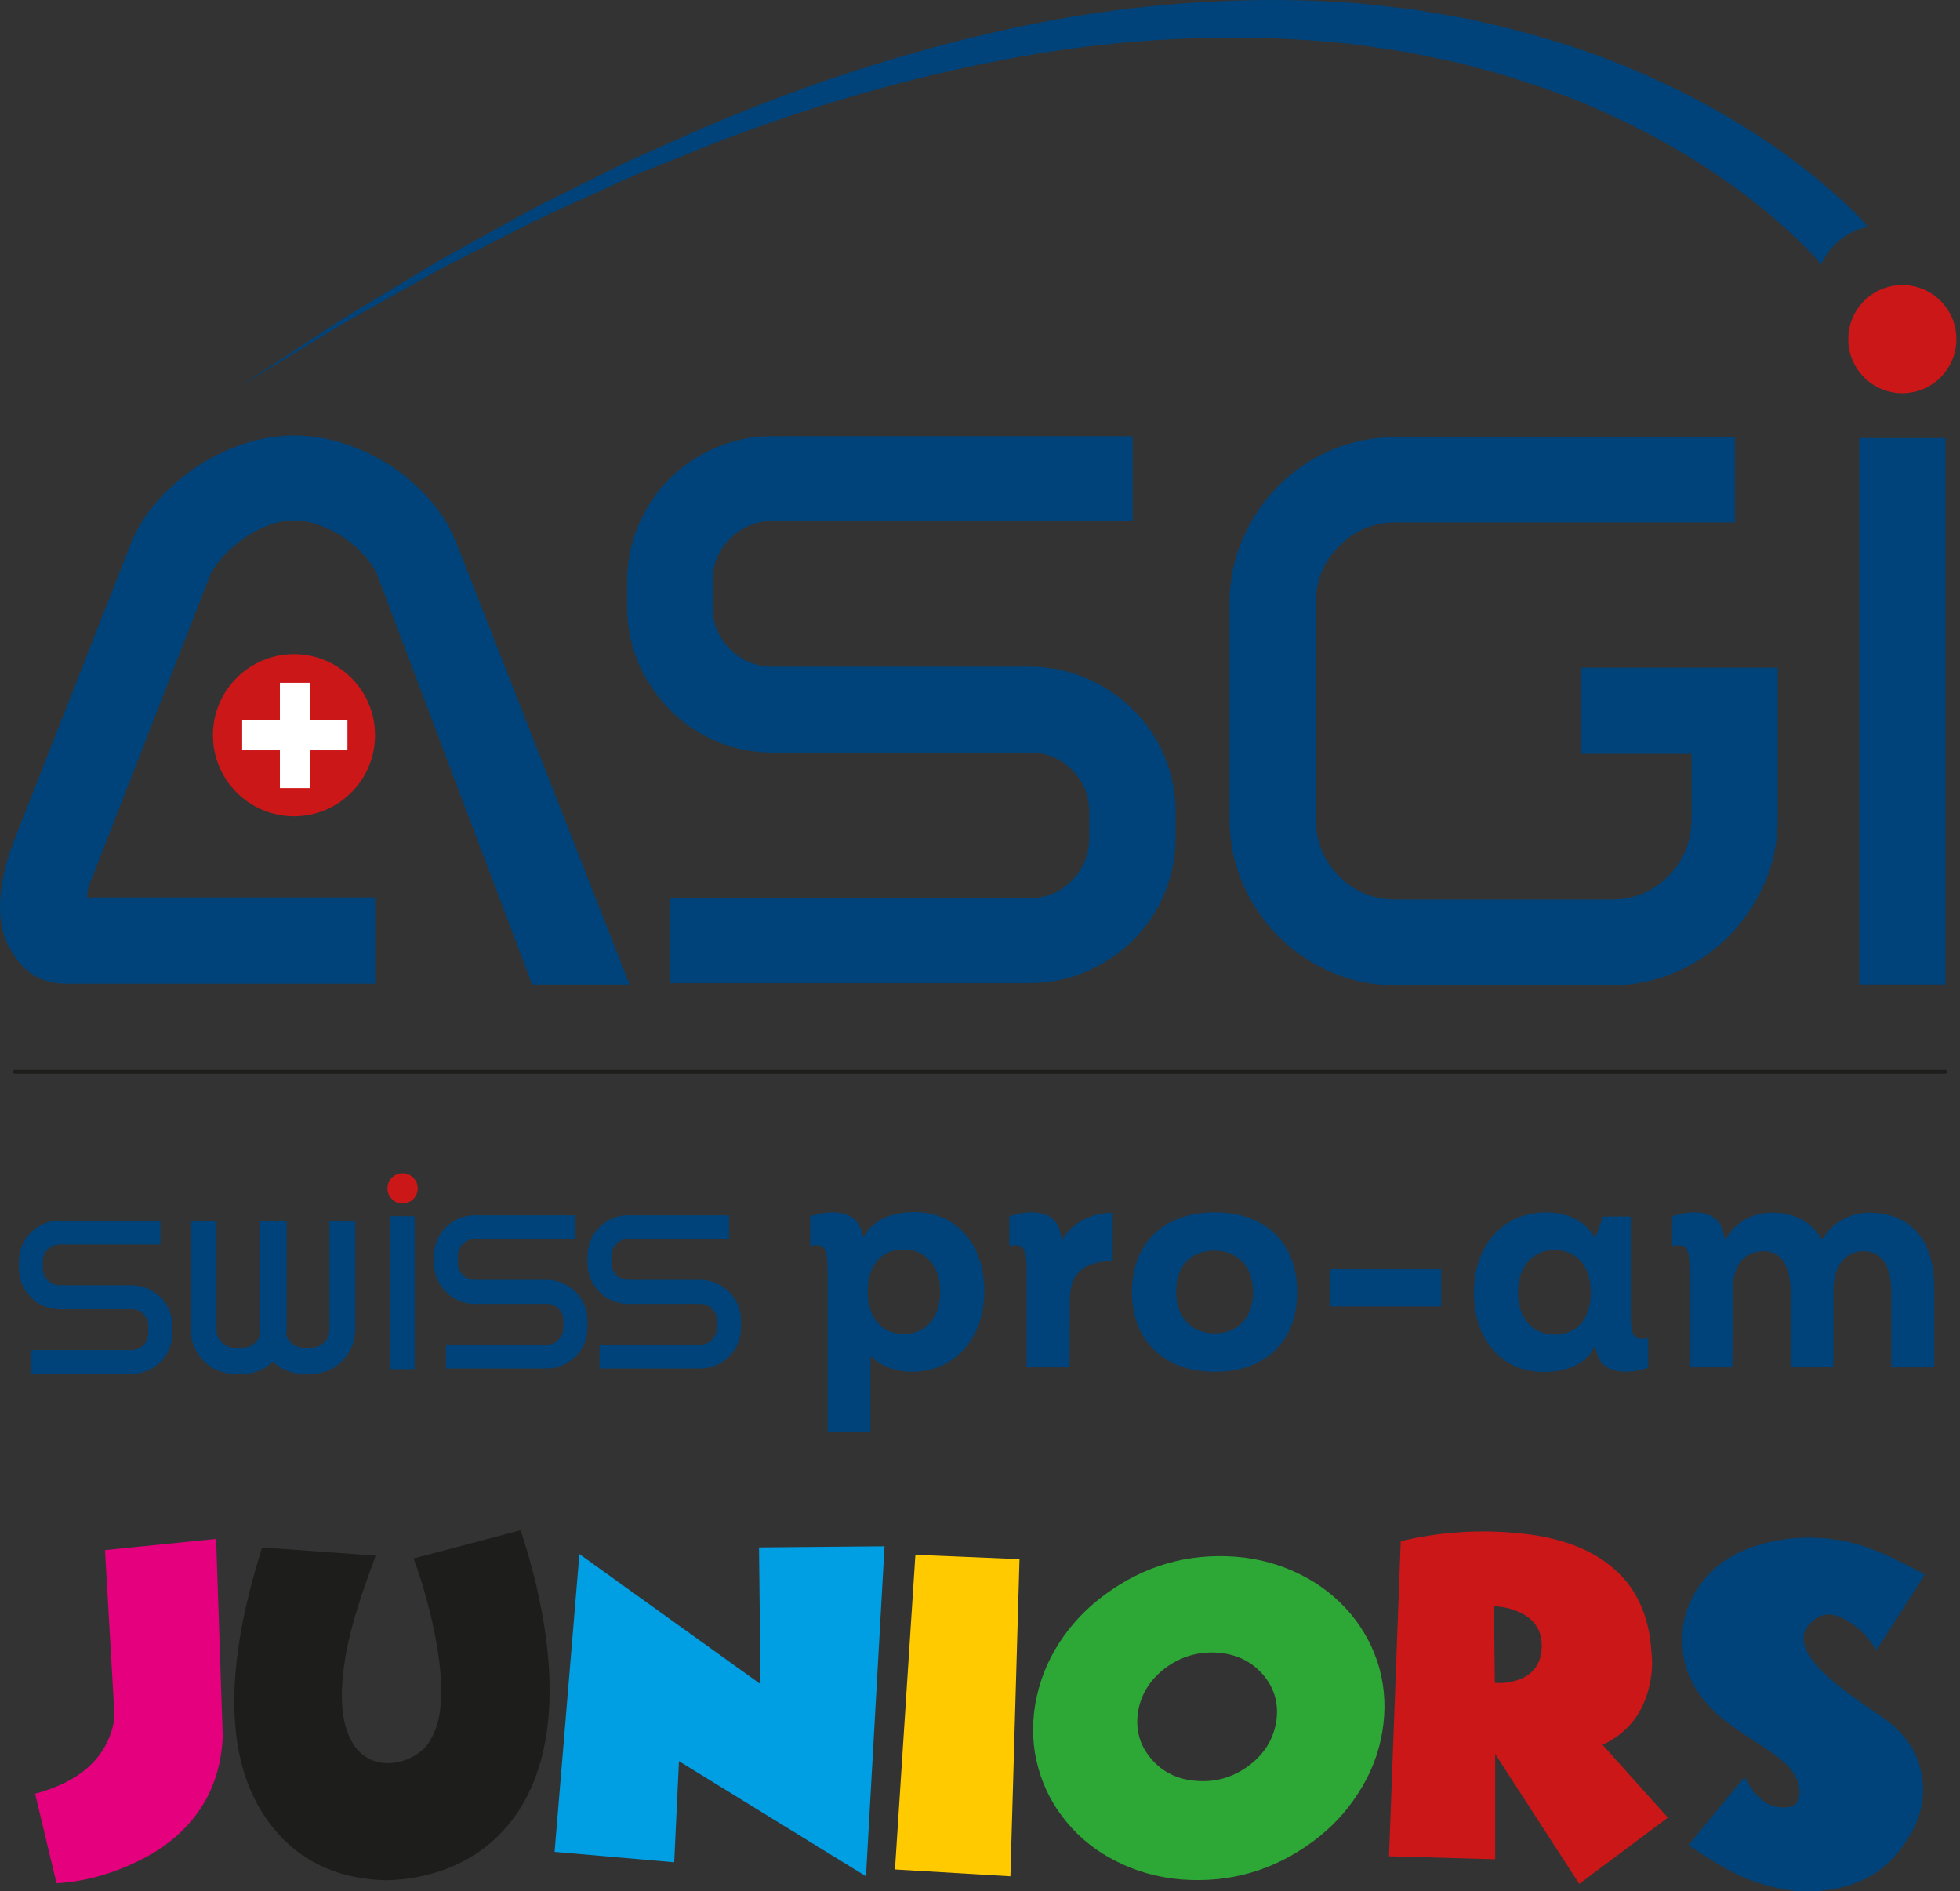 <?xml version="1.0" encoding="UTF-8"?>
<svg xmlns="http://www.w3.org/2000/svg" id="Ebene_1" data-name="Ebene 1" viewBox="0 0 499.99 482.49">
  <rect x="0" y="0" width="499.99" height="482.49" fill="#333333" stroke="none"/>
  <defs>
    <style>
      .cls-1 {
        fill: none;
        stroke: #1d1d1b;
        stroke-linecap: round;
        stroke-miterlimit: 10;
        stroke-width: .99px;
      }

      .cls-2 {
        fill: #00437a;
      }

      .cls-2, .cls-3, .cls-4, .cls-5, .cls-6, .cls-7, .cls-8, .cls-9 {
        stroke-width: 0px;
      }

      .cls-3 {
        fill: #009ee2;
      }

      .cls-4 {
        fill: #fff;
      }

      .cls-5 {
        fill: #e5007e;
      }

      .cls-6 {
        fill: #ffcb00;
      }

      .cls-7 {
        fill: #cc1719;
      }

      .cls-8 {
        fill: #2da736;
      }

      .cls-9 {
        fill: #1d1d1b;
      }
    </style>
  </defs>
  <g>
    <path class="cls-2" d="m211.1,323.87c0-5.2-.84-6.19-2.83-6.19-.53,0-1.07.08-1.6.15v-7.5c1.53-.61,3.75-1.07,5.58-1.07,4.59,0,7.27,2.07,7.72,5.97h.54c2.14-3.98,6.96-6.04,12.77-6.04,10.78,0,17.82,8.34,17.82,20.19s-7.42,20.57-18.51,20.57c-4.13,0-8.26-1.68-10.09-3.75h-.46v19.04h-10.94v-41.38h0Zm28.76,5.66c0-6.58-3.82-10.78-9.33-10.78-5.89,0-9.18,4.2-9.18,10.78s3.52,10.78,9.25,10.78c5.36,0,9.25-4.05,9.25-10.78h0Z"></path>
    <path class="cls-2" d="m261.9,323.87c0-5.2-.84-6.19-2.83-6.19-.53,0-1.07.08-1.6.15v-7.5c1.53-.61,3.75-1.07,5.58-1.07,4.59,0,7.27,2.14,7.72,6.66h.46c2.14-3.75,7.04-6.58,12.62-6.58v12.39c-7.88,0-10.94,3.52-10.94,9.87l-.08,17.21h-10.94v-24.94h.01Z"></path>
    <path class="cls-2" d="m288.76,329.61c0-12.55,8.18-20.35,21.11-20.35s21.04,7.8,21.04,20.35-8.03,20.34-21.04,20.34-21.11-8.03-21.11-20.34Zm30.9,0c0-6.58-3.9-10.56-9.94-10.56s-9.71,3.98-9.71,10.56,4.21,10.55,9.87,10.55,9.79-3.82,9.79-10.55h-.01Z"></path>
    <path class="cls-2" d="m339.19,323.72h28.45v9.56h-28.45v-9.56Z"></path>
    <path class="cls-2" d="m375.99,329.83c0-12.16,7.42-20.57,18.51-20.57,5.58,0,10.02,2.53,12.16,6.12h.46c.46-1.6,1.15-3.14,1.84-5.05h7.04v25.01c0,5.2.84,6.19,2.83,6.19.53,0,1.07-.08,1.6-.15v7.49c-1.53.61-3.75,1.07-5.58,1.07-4.59,0-7.27-2.07-7.72-5.97h-.54c-2.14,3.98-6.96,6.04-12.77,6.04-10.78,0-17.82-8.34-17.82-20.19h-.01Zm29.83-.15c0-6.73-3.59-10.78-9.33-10.78-5.36,0-9.26,4.05-9.26,10.78s3.82,10.78,9.33,10.78c5.89,0,9.25-4.21,9.25-10.78h.01Z"></path>
    <path class="cls-2" d="m431,323.87c0-5.2-.84-6.19-2.83-6.19-.53,0-1.07.08-1.6.15v-7.5c1.53-.61,3.75-1.07,5.58-1.07,4.59,0,7.27,2.14,7.72,6.66h.46c2.14-3.75,6.27-6.58,11.86-6.58,5.2,0,9.64,2.07,12.39,6.58h.46c2.14-3.75,6.88-6.58,11.7-6.58,9.87,0,16.67,6.12,16.67,19.2v20.27h-10.94v-19.35c0-5.59-1.84-10.25-7.11-10.25-4.66,0-7.65,3.75-7.65,10.1v19.5h-10.94v-19.35c0-5.59-1.84-10.25-6.73-10.25-5.43,0-8.03,3.75-8.03,10.1l-.08,19.5h-10.94v-24.94h0Z"></path>
  </g>
  <path class="cls-2" d="m40.92,311.4v6.07H15.23c-1.19,0-2.21.41-3.05,1.24s-1.26,1.85-1.26,3.06v1.85c0,1.17.42,2.17,1.26,3s1.86,1.25,3.05,1.25h18.29c1.45,0,2.81.27,4.07.81s2.38,1.28,3.33,2.22c.96.94,1.71,2.04,2.25,3.31s.81,2.61.81,4.04v1.85c0,1.43-.27,2.77-.81,4.04-.54,1.27-1.29,2.37-2.25,3.3-.96.94-2.07,1.68-3.33,2.22-1.27.54-2.62.81-4.07.81H7.89v-6.07h25.63c1.23,0,2.26-.43,3.08-1.28s1.23-1.86,1.23-3.03v-1.85c0-1.17-.41-2.17-1.23-3s-1.85-1.25-3.08-1.25H15.23c-1.45,0-2.8-.27-4.07-.81-1.27-.54-2.37-1.29-3.3-2.25-.94-.96-1.68-2.06-2.22-3.3-.54-1.25-.81-2.58-.81-4.01v-1.85c0-1.42.27-2.77.81-4.04.54-1.26,1.28-2.37,2.22-3.31.94-.93,2.04-1.67,3.3-2.22,1.27-.54,2.62-.81,4.07-.81h25.7-.01Z"></path>
  <path class="cls-2" d="m73.11,311.4v27.74c0,1.57-.29,3.04-.88,4.41s-1.39,2.57-2.4,3.61c-1.01,1.04-2.2,1.85-3.57,2.44s-2.83.88-4.37.88h-2c-1.54,0-3-.3-4.37-.88-1.37-.59-2.56-1.4-3.58-2.44-1.01-1.04-1.81-2.24-2.4-3.61s-.88-2.84-.88-4.41v-27.74h6.56v27.74c0,1.34.46,2.45,1.38,3.33.92.89,2.01,1.33,3.28,1.33h2c1.27,0,2.35-.44,3.25-1.33.9-.89,1.35-2,1.35-3.33v-27.74"></path>
  <path class="cls-2" d="m66.16,311.4v27.74c0,1.57.29,3.04.88,4.41s1.39,2.57,2.4,3.61c1.01,1.04,2.2,1.85,3.57,2.44s2.83.88,4.37.88h2c1.54,0,3-.3,4.37-.88,1.37-.59,2.56-1.4,3.58-2.44,1.01-1.04,1.81-2.24,2.4-3.61.59-1.37.88-2.84.88-4.41v-27.74h-6.56v27.74c0,1.34-.46,2.45-1.38,3.33-.92.89-2.01,1.33-3.28,1.33h-2c-1.27,0-2.35-.44-3.25-1.33-.9-.89-1.35-2-1.35-3.33v-27.74"></path>
  <path class="cls-2" d="m146.81,310.03v6.07h-25.7c-1.19,0-2.21.41-3.05,1.24-.84.83-1.26,1.85-1.26,3.06v1.85c0,1.17.42,2.17,1.26,3,.84.83,1.86,1.25,3.05,1.25h18.29c1.45,0,2.81.27,4.07.81,1.26.54,2.38,1.28,3.33,2.22.96.94,1.71,2.04,2.25,3.31s.81,2.61.81,4.04v1.85c0,1.43-.27,2.77-.81,4.04-.54,1.27-1.29,2.37-2.25,3.3-.96.94-2.07,1.68-3.33,2.22-1.27.54-2.62.81-4.07.81h-25.63v-6.07h25.63c1.23,0,2.26-.43,3.08-1.28s1.23-1.86,1.23-3.03v-1.85c0-1.17-.41-2.17-1.23-3-.82-.83-1.85-1.25-3.08-1.25h-18.29c-1.45,0-2.8-.27-4.07-.81s-2.37-1.29-3.3-2.25c-.94-.96-1.68-2.06-2.22-3.3-.54-1.25-.81-2.58-.81-4.01v-1.85c0-1.42.27-2.77.81-4.04.54-1.26,1.28-2.37,2.22-3.31.94-.93,2.04-1.67,3.3-2.22,1.27-.54,2.62-.81,4.07-.81h25.7Z"></path>
  <path class="cls-2" d="m185.97,310.03v6.07h-25.7c-1.19,0-2.21.41-3.05,1.24s-1.26,1.85-1.26,3.06v1.85c0,1.17.42,2.17,1.26,3s1.86,1.25,3.05,1.25h18.29c1.45,0,2.81.27,4.07.81,1.26.54,2.38,1.28,3.33,2.22.96.94,1.71,2.04,2.25,3.31s.81,2.61.81,4.04v1.85c0,1.43-.27,2.77-.81,4.04-.54,1.27-1.29,2.37-2.25,3.3-.96.94-2.07,1.68-3.33,2.22-1.27.54-2.62.81-4.07.81h-25.63v-6.07h25.63c1.23,0,2.26-.43,3.08-1.28s1.23-1.86,1.23-3.03v-1.85c0-1.17-.41-2.17-1.23-3-.82-.83-1.85-1.25-3.08-1.25h-18.29c-1.45,0-2.8-.27-4.07-.81s-2.37-1.29-3.3-2.25c-.94-.96-1.68-2.06-2.22-3.3-.54-1.25-.81-2.58-.81-4.01v-1.85c0-1.42.27-2.77.81-4.04.54-1.26,1.28-2.37,2.22-3.31.94-.93,2.04-1.67,3.3-2.22,1.27-.54,2.62-.81,4.07-.81h25.7Z"></path>
  <rect class="cls-2" x="99.62" y="310.23" width="6.16" height="39.04"></rect>
  <path class="cls-7" d="m106.56,303.16c0,2.13-1.73,3.86-3.86,3.86s-3.86-1.73-3.86-3.86,1.73-3.86,3.86-3.86,3.86,1.73,3.86,3.86"></path>
  <path class="cls-5" d="m56.82,442.94c-.34,8.06-2.8,14.92-7.29,20.67-3.62,4.59-8.45,8.35-14.49,11.25-6.9,3.33-13.81,5.17-20.62,5.55l-5.46-22.84c9.22-2.46,15.36-6.86,18.4-13.18,1.5-3.14,2.08-6.09,1.74-8.74l-2.32-40.22,28.35-2.85,1.69,50.36Z"></path>
  <path class="cls-9" d="m132.78,390.36c1.5,4.39,2.75,8.88,3.86,13.38,1.45,6.09,2.46,11.93,3.04,17.48,1.5,14.97-.24,27.28-5.22,36.99-2.7,5.26-6.28,9.61-10.72,13.04-5.84,4.49-12.89,7.24-21.25,8.16-.24.05-.53.05-.82.05-.38.05-.77.05-1.16.1-1.06.05-2.13.1-3.23.05-3.04-.15-6.04-.58-8.93-1.31-8.64-2.27-15.5-7.15-20.57-14.58-10.38-15.16-10.67-38.15-.92-68.96l28.97,2.08-1.21,3.38-1.21,3.33c-.92,2.56-1.64,4.83-2.27,6.86-1.59,5.17-2.7,9.8-3.28,13.96-1.26,8.64-.68,15.21,1.74,19.65.92,1.69,2.03,2.99,3.43,3.96,1.06.72,2.22,1.26,3.48,1.55,2.08.44,4.2.29,6.42-.38,2.17-.72,4.06-1.89,5.6-3.48.53-.53,1.16-1.55,1.89-2.95,2.41-4.68,2.8-12.17,1.11-22.55-.68-4.01-1.59-8.21-2.8-12.51-1.01-3.77-2.12-7.15-3.23-10.09l27.28-7.19v-.02Zm-18.74,89.24l.19-.05h.15s-.34.05-.34.05Zm4.73-4.73c.19-.05.29-.05.34-.05l-.34.05Zm0,0c.19-.05.29-.05.34-.05-.05,0-.14,0-.34.05"></path>
  <polygon class="cls-3" points="141.47 472.4 147.8 396.44 194.01 429.62 193.62 394.75 225.64 394.46 220.91 478.63 173.2 449.27 171.99 475.06 141.47 472.4"></polygon>
  <polygon class="cls-6" points="260.07 397.74 257.75 478.63 228.3 476.89 233.51 396.63 260.07 397.74"></polygon>
  <path class="cls-8" d="m315.26,397.12c5.99.48,11.54,2.03,16.66,4.64,4.92,2.46,9.13,5.8,12.6,9.9,3.43,4.1,5.89,8.74,7.34,13.81,1.45,5.31,1.69,10.72.77,16.27-.92,5.6-2.99,10.87-6.18,15.74-3.04,4.78-6.91,8.88-11.64,12.36-10,7.34-21.1,10.53-33.32,9.61-6.04-.48-11.59-2.03-16.71-4.64-4.97-2.46-9.18-5.79-12.6-9.9-3.43-4.1-5.89-8.74-7.29-13.81-1.5-5.26-1.74-10.72-.82-16.27.96-5.6,2.99-10.87,6.13-15.74,3.09-4.78,7-8.89,11.73-12.36,10-7.34,21.1-10.53,33.32-9.61m10.29,42.2c.72-4.49-.34-8.5-3.19-11.93-2.95-3.48-6.81-5.41-11.69-5.79-4.88-.34-9.27.92-13.28,3.82-3.91,2.95-6.28,6.66-7.05,11.15-.72,4.54.34,8.55,3.24,11.97,2.9,3.48,6.76,5.41,11.64,5.75,4.88.39,9.27-.87,13.28-3.82,3.91-2.9,6.28-6.61,7.05-11.15"></path>
  <path class="cls-7" d="m402.86,480.56l-21.44-33.12v26.85l-27.09-.77,2.99-80.35c10.29-2.46,20.67-3.09,31.15-1.93,9.18,1.01,16.47,3.62,21.87,7.82,6.81,5.21,10.43,12.8,10.96,22.7.34,2.75.1,5.84-.77,9.17-.77,2.95-1.98,5.5-3.62,7.73-2.08,2.75-4.78,4.92-8.11,6.42l16.66,18.59-22.6,16.9h0Zm-9.56-60.41c.05-2.32-.53-4.3-1.74-5.89-1.01-1.3-2.41-2.32-4.2-3.09-2.08-.92-4.15-1.35-6.23-1.4l.19,19.51c1.93.19,3.91-.05,5.89-.72,3.91-1.35,5.94-4.15,6.09-8.4"></path>
  <path class="cls-2" d="m482.82,440.09c4.2,3.67,6.71,8.06,7.49,13.23.77,4.97-.19,9.75-2.85,14.44-2.75,4.78-6.13,8.4-10.24,10.77-4.59,2.65-10.24,4.01-17,3.96-3.67-.05-8.06-.92-13.13-2.66-4.01-1.4-9.46-4.44-16.37-9.13l14.29-17.38c2.75,5.36,6.18,7.97,10.24,7.73,2.8.05,4.06-1.5,3.77-4.54-.19-1.93-1.01-3.77-2.51-5.55-1.3-1.5-3.82-3.48-7.63-5.94-3.82-2.46-6.28-4.15-7.44-5.02-7.1-5.17-11.11-11.2-12.07-18.11-.82-6.04.38-11.59,3.67-16.66,3.19-4.83,7.68-8.31,13.42-10.38,7.44-2.7,15.31-3.28,23.66-1.79,5.46.97,12.41,3.86,20.91,8.64l-12.41,19.32c-1.98-3.53-4.73-6.23-8.26-8.06-3.48-1.84-6.42-1.35-8.88,1.5-2.99,3.43-1.21,7.97,5.31,13.71,2.17,1.88,4.78,3.91,7.87,6.09,3.09,2.13,4.88,3.33,5.31,3.67,1.3.92,2.27,1.64,2.85,2.17"></path>
  <line class="cls-1" x1="3.77" y1="273.43" x2="496.23" y2="273.43"></line>
  <path class="cls-2" d="m288.91,111.26v21.66h-91.75c-4.26,0-7.88,1.48-10.88,4.44s-4.5,6.61-4.5,10.94v6.61c0,4.18,1.5,7.75,4.5,10.71,3,2.97,6.63,4.45,10.88,4.45h65.31c5.17,0,10.01.97,14.54,2.91,4.52,1.94,8.49,4.58,11.91,7.93,3.42,3.34,6.1,7.27,8.04,11.8,1.93,4.52,2.91,9.33,2.91,14.42v6.61c0,5.09-.97,9.9-2.91,14.42s-4.62,8.45-8.04,11.8-7.39,5.99-11.91,7.92c-4.52,1.94-9.37,2.91-14.54,2.91h-91.53v-21.66h91.53c4.41,0,8.07-1.52,11-4.56,2.92-3.04,4.39-6.65,4.39-10.83v-6.61c0-4.18-1.46-7.75-4.39-10.71-2.93-2.96-6.59-4.44-11-4.44h-65.31c-5.17,0-10.01-.97-14.53-2.91s-8.45-4.62-11.8-8.04c-3.34-3.42-5.98-7.35-7.92-11.8s-2.91-9.21-2.91-14.31v-6.61c0-5.08.96-9.89,2.91-14.42,1.94-4.51,4.58-8.44,7.92-11.8,3.35-3.34,7.28-5.98,11.8-7.92,4.52-1.93,9.36-2.91,14.53-2.91,0,0,91.75,0,91.75,0Z"></path>
  <path class="cls-2" d="m442.55,111.52v21.77h-86.4c-5.78,0-10.64,2.02-14.58,6.04-3.96,4.02-5.93,8.85-5.93,14.47v55.05c0,5.78,1.98,10.66,5.93,14.65,3.95,3.99,8.81,5.99,14.58,5.99h54.83c5.77,0,10.64-2,14.59-5.99,3.95-3.99,5.93-8.87,5.93-14.65v-16.53h-28.27v-22h50.27v38.53c0,5.93-1.14,11.46-3.42,16.58-2.28,5.13-5.32,9.61-9.12,13.45s-8.3,6.88-13.5,9.12c-5.21,2.24-10.7,3.36-16.47,3.36h-54.83c-5.92,0-11.45-1.12-16.58-3.36-5.13-2.24-9.62-5.28-13.45-9.12-3.83-3.84-6.88-8.32-9.11-13.45-2.24-5.13-3.36-10.65-3.36-16.58v-55.05c0-5.77,1.12-11.23,3.36-16.36s5.28-9.63,9.11-13.51c3.84-3.88,8.32-6.91,13.45-9.12,5.13-2.2,10.65-3.3,16.58-3.3h86.4,0Z"></path>
  <rect class="cls-2" x="474.29" y="111.75" width="21.99" height="139.4"></rect>
  <path class="cls-2" d="m476.59,57.87c-.51-.58-1.74-1.94-3.63-3.82-2.49-2.46-6.23-5.87-11.2-9.87-9.96-7.91-25.12-18.02-45.01-26.36-9.87-4.32-21.01-7.82-32.89-10.85-2.99-.69-6.02-1.39-9.08-2.09-3.08-.6-6.23-1.09-9.39-1.65-1.59-.26-3.17-.56-4.78-.8-1.61-.18-3.23-.37-4.86-.56-3.25-.35-6.53-.8-9.85-1.07-26.56-2.03-54.99-.17-82.58,5.34-27.58,5.57-54.37,14.19-78.57,24.24-6.07,2.45-11.9,5.21-17.68,7.72-2.87,1.31-5.75,2.48-8.51,3.86-2.76,1.37-5.48,2.72-8.16,4.06-5.35,2.7-10.63,5.19-15.6,7.86-4.94,2.72-9.7,5.35-14.28,7.87-4.58,2.51-8.98,4.91-13.02,7.44-4.07,2.46-7.94,4.8-11.57,7-3.62,2.22-7.06,4.19-10.13,6.21-3.06,2.02-5.88,3.87-8.43,5.54-10.17,6.69-15.99,10.51-15.99,10.51,0,0,5.94-3.62,16.34-9.95,2.6-1.59,5.48-3.34,8.61-5.24,3.13-1.91,6.65-3.75,10.33-5.85,3.69-2.06,7.63-4.26,11.77-6.58,4.11-2.39,8.58-4.62,13.23-6.97,4.64-2.35,9.48-4.81,14.48-7.35,5.03-2.49,10.37-4.78,15.77-7.28,2.71-1.24,5.46-2.49,8.24-3.75,2.78-1.27,5.69-2.34,8.58-3.53,5.82-2.29,11.68-4.83,17.78-7.05,24.3-9.12,51.01-16.69,78.17-21.21,27.17-4.45,54.79-5.27,80.18-2.44,3.17.37,6.29.91,9.39,1.35,1.55.23,3.09.46,4.62.69,1.53.28,3.03.62,4.53.92,3,.63,5.97,1.21,8.89,1.87,2.89.77,5.74,1.53,8.55,2.28,11.16,3.27,21.55,6.92,30.66,11.31,18.37,8.47,32.09,18.35,40.91,25.85,4.38,3.79,7.61,6.95,9.69,9.15,1.25,1.34,2.06,2.27,2.49,2.78,2.16-4.89,6.61-8.55,11.99-9.58"></path>
  <path class="cls-9" d="m499.92,78.98v.12s.04.08.04.1h.03v-.03s-.03-.11-.03-.19h-.04Zm-.11-.44v.08l.08.3h.03v-.04c-.05-.11-.08-.23-.08-.33h-.04.01Zm-.82-2.12h.08v.11s-.08-.02-.08-.07v-.04Z"></path>
  <path class="cls-7" d="m75,208.22c11.42,0,20.67-9.26,20.67-20.68s-9.26-20.67-20.67-20.67-20.68,9.26-20.68,20.67,9.26,20.68,20.68,20.68"></path>
  <polygon class="cls-4" points="88.63 183.79 79.01 183.79 79.01 174.18 71.4 174.18 71.4 183.79 61.78 183.79 61.78 191.4 71.4 191.4 71.4 201.02 79.01 201.02 79.01 191.4 88.63 191.4 88.63 183.79"></polygon>
  <path class="cls-2" d="m33.39,138.67c1.6-3.95,3.88-7.59,6.84-10.94,2.97-3.34,6.31-6.24,10.03-8.72,3.72-2.47,7.71-4.4,11.97-5.81,4.26-1.4,8.51-2.11,12.77-2.11s8.64.7,12.93,2.11c4.3,1.41,8.3,3.35,12.03,5.81,3.72,2.47,7.02,5.38,9.91,8.72,2.89,3.35,5.09,7,6.61,10.94l44.12,112.48h-24.86l-39.55-104.61c-.76-1.67-1.88-3.33-3.36-4.96s-3.19-3.11-5.13-4.44c-1.94-1.33-4.05-2.39-6.33-3.19s-4.41-1.2-6.38-1.2-4.16.4-6.33,1.2-4.22,1.86-6.16,3.19c-1.93,1.33-3.69,2.81-5.24,4.44-1.56,1.63-2.75,3.29-3.59,4.96l-29.87,76.59c-1.06,2.21-1.59,4.14-1.59,5.81h73.45v22H17.09c-5.93,0-10.45-2.43-13.56-7.3C1.17,240.22,0,236.12,0,231.34s1.1-10.41,3.3-16.19l30.09-76.48h0Z"></path>
  <path class="cls-7" d="m499.07,86.5c0,7.62-6.17,13.79-13.79,13.79s-13.79-6.17-13.79-13.79,6.17-13.79,13.79-13.79,13.79,6.17,13.79,13.79"></path>
</svg>
